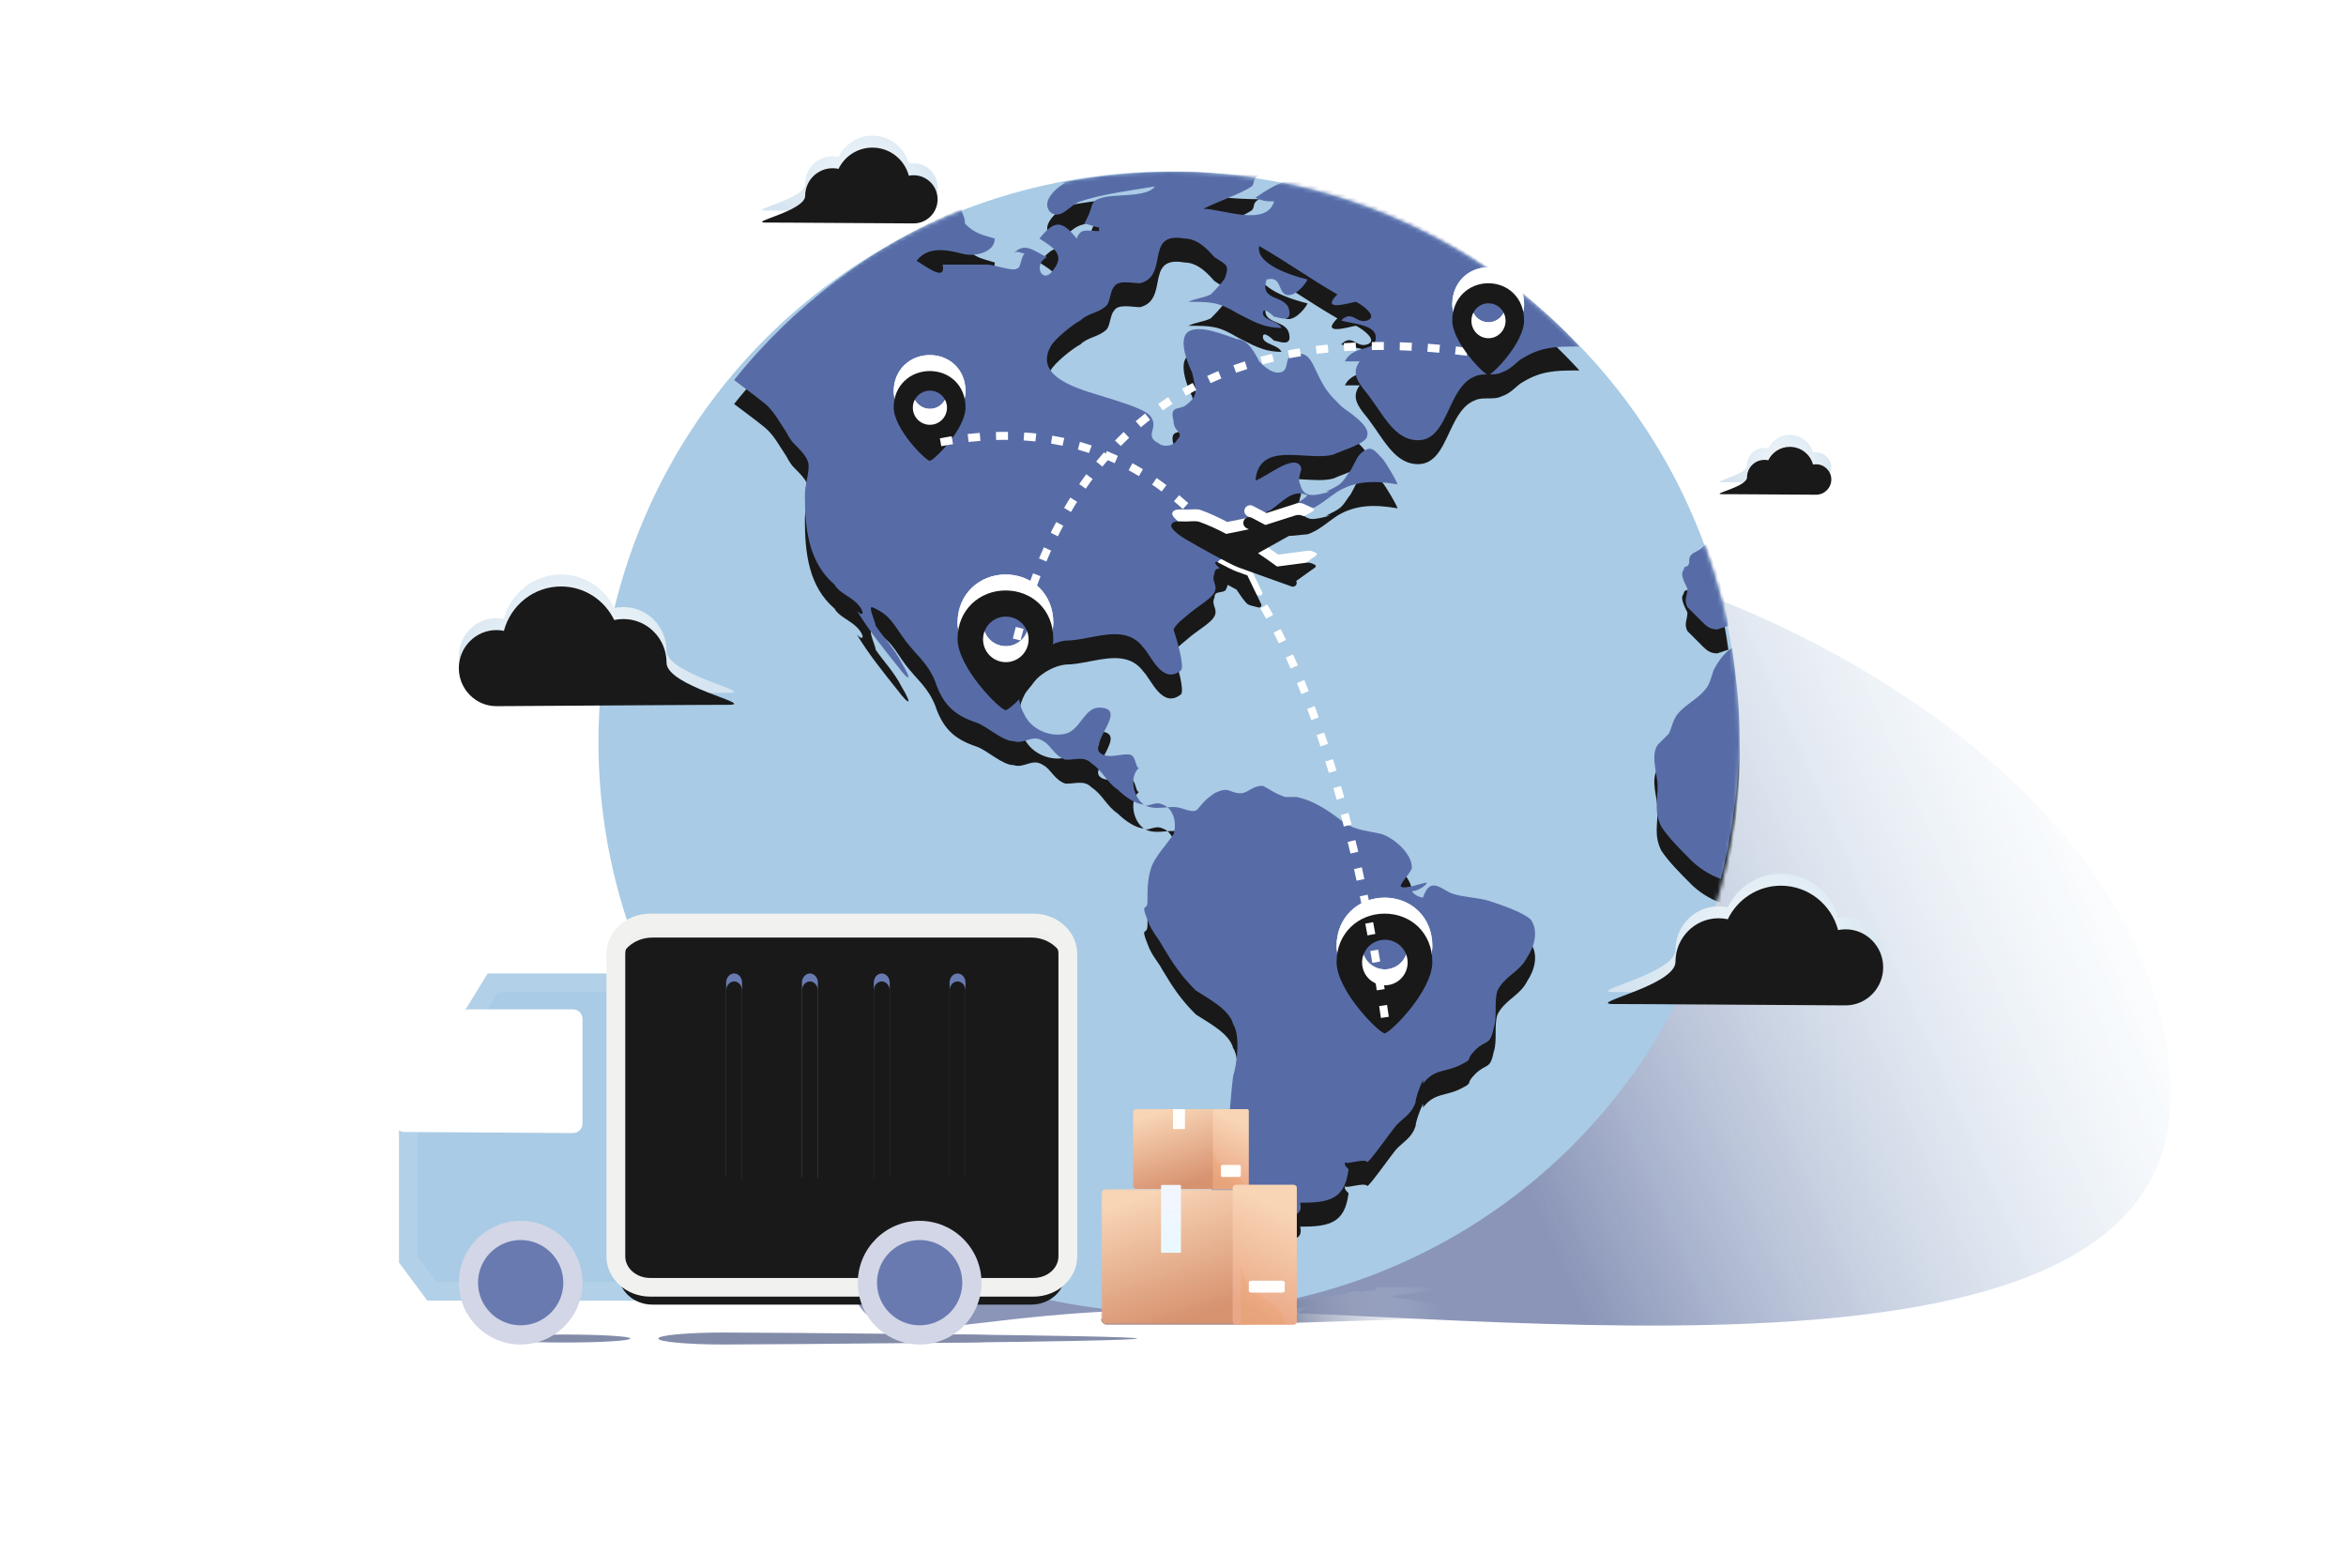 <?xml version="1.0" encoding="UTF-8"?>
<svg width="588px" height="393px" viewBox="0 0 588 393" version="1.1" xmlns="http://www.w3.org/2000/svg" xmlns:xlink="http://www.w3.org/1999/xlink">
    <title>编组 10</title>
    <defs>
        <linearGradient x1="103.363%" y1="52.145%" x2="50%" y2="67.749%" id="linearGradient-1">
            <stop stop-color="#CEE4F3" stop-opacity="0" offset="0%"></stop>
            <stop stop-color="#7D89B0" offset="100%"></stop>
        </linearGradient>
        <filter x="-6.3%" y="-10.6%" width="112.6%" height="121.1%" filterUnits="objectBoundingBox" id="filter-2">
            <feGaussianBlur stdDeviation="7" in="SourceGraphic"></feGaussianBlur>
        </filter>
        <circle id="path-3" cx="143" cy="143" r="143"></circle>
        <path d="M166.533,153.963 C168.4,154.896 169.333,155.829 172.133,156.763 L174.933,156.763 C179.6,157.696 183.333,160.495 187.067,163.294 C189.867,165.161 192.667,165.161 196.4,166.094 C199.2,167.027 203.867,170.759 203.867,174.492 C203.867,175.425 201.067,178.224 201.067,179.157 C202,180.09 206.667,178.224 207.6,178.224 C207.6,179.157 203.867,181.023 203.867,180.09 C203.867,181.023 205.733,181.957 206.667,181.957 C208.067,177.758 209.992,178.807 212.048,179.988 L212.306,180.136 C212.392,180.185 212.478,180.235 212.564,180.283 L212.824,180.427 C213.258,180.663 213.696,180.878 214.133,181.023 C216.933,181.957 220.667,181.957 223.467,182.89 C226.267,183.823 231.867,185.689 233.733,187.555 C235.6,190.355 234.667,194.087 232.8,196.886 C231.944,198.597 230.697,199.72 229.416,200.793 L228.717,201.377 C227.437,202.451 226.189,203.574 225.333,205.284 C224.4,208.084 225.333,211.816 224.4,214.615 C223.467,219.281 222.533,217.415 219.733,220.214 C216.933,223.013 219.733,222.08 216,223.946 C212.267,225.813 209.467,224.88 206.667,228.612 L206.667,227.679 C205.733,229.545 204.8,232.344 204.8,233.278 C203.867,236.077 202,237.01 200.133,238.876 C199.2,239.809 192.667,249.14 192.667,248.207 C191.733,247.274 187.067,249.14 187.067,248.207 C187.067,249.14 187.067,249.14 188,250.074 C187.067,257.538 183.333,258.472 175.867,258.472 C176.8,262.204 173.067,261.271 171.2,263.137 C170.267,264.07 170.267,267.803 169.333,268.736 C169.333,269.669 165.6,273.401 165.6,274.334 C165.6,275.268 166.533,276.201 167.467,277.134 C161.867,278.067 157.2,279 151.6,279 C152.533,278.067 152.533,276.201 149.733,276.201 C150.667,273.401 152.533,272.468 153.467,270.602 L153.467,267.803 C154.4,264.07 154.4,265.936 153.467,263.137 C151.6,256.605 154.4,254.739 156.267,248.207 C158.133,241.676 158.133,234.211 159.067,226.746 C160,223.946 160.933,216.482 159.067,213.682 C158.133,209.95 152.533,207.151 149.733,205.284 C146,201.552 144.133,198.753 141.333,194.087 C140.4,192.221 138.533,190.355 137.6,187.555 C135.733,182.89 137.6,185.689 137.6,182.89 C137.6,180.09 137.6,177.291 138.533,174.492 C139.467,171.692 142.267,168.893 144.133,166.094 C144.899,163.797 144.408,160.872 142.661,159.38 L142.615,159.344 L142.636,159.343 C143.821,159.254 144.973,159.22 146,159.562 C151.6,161.428 148.8,159.562 154.4,155.829 C158.133,153.963 158.133,155.829 160.933,155.829 C162.8,155.829 163.733,153.963 166.533,153.963 Z M284.133,119.438 C285.067,126.903 286,133.435 286,140.9 C286,153.03 284.133,166.094 281.333,177.291 C278.533,176.358 275.733,174.492 273.867,172.625 C271.067,169.826 268.267,167.027 266.4,164.227 C264.533,160.495 265.467,157.696 265.467,153.963 C265.467,151.164 263.6,146.498 265.467,143.699 L268.267,140.9 C269.2,139.033 269.2,137.167 271.067,135.301 C272.933,133.435 274.8,132.502 276.667,130.635 C278.533,128.769 278.533,127.836 279.467,125.037 C280.4,123.171 282.267,120.371 284.133,119.438 Z M137.059,158.858 C138.067,159.139 139.7,157.812 141.333,158.629 C141.764,158.772 142.151,158.982 142.493,159.245 L142.615,159.344 L142.311,159.368 C140.579,159.507 138.794,159.7 137.239,158.954 L137.045,158.853 Z M146,0 C152.533,0 159.067,0.933 165.6,0.933 C163.733,1.866 164.667,2.799 163.733,3.732 C160.933,5.599 155.333,7.465 151.6,9.331 C156.267,9.331 167.467,13.997 169.333,7.465 C167.467,7.465 166.533,7.465 164.667,6.532 C167.467,4.666 170.267,2.799 174,1.866 C201.067,8.398 227.2,23.328 245.867,43.856 L244.924,43.857 C239.837,43.865 236.267,44.016 231.867,46.656 C230,47.589 229.067,49.455 226.267,50.388 C224.4,51.321 221.6,50.388 219.733,51.321 C216.764,52.434 215.123,55.467 213.636,58.598 L213.383,59.135 C211.237,63.706 209.276,68.266 203.867,67.184 C199.2,66.251 196.4,60.652 193.6,56.92 C193.213,56.339 192.745,55.758 192.272,55.168 L192.013,54.846 C191.928,54.738 191.842,54.63 191.757,54.522 L191.505,54.195 C190.011,52.229 188.898,50.124 190.8,47.589 L187.067,47.589 C188.933,43.856 193.6,44.789 194.533,42.923 C195.826,39.693 192.645,38.699 189.636,38.084 L189.236,38.004 C188.042,37.77 186.909,37.583 186.133,37.324 C188.933,34.525 189.867,38.258 192.667,37.324 C195.467,36.391 191.733,33.592 189.867,32.659 C188.933,32.659 180.533,35.458 185.2,30.793 C178.667,27.06 172.133,22.395 165.6,18.662 C164.667,23.328 174,26.127 177.733,27.06 C176.8,28.926 174,31.726 172.133,30.793 C170.267,29.86 171.2,26.127 167.467,27.06 C165.6,32.659 172.133,30.793 173.067,34.525 C174,38.258 170.267,36.391 169.333,36.391 C169.333,36.391 166.533,33.592 166.533,35.458 C166.533,37.324 170.267,37.324 171.2,39.191 C166.533,39.191 163.733,37.324 160,35.458 C155.333,32.659 153.467,32.659 147.867,32.659 C149.733,31.726 151.6,31.726 153.467,30.793 L153.825,30.433 C154.968,29.281 157.2,26.96 157.2,26.127 C158.133,23.328 157.2,23.328 154.4,21.462 C153.467,20.528 150.667,16.796 146.933,16.796 C141.572,15.821 140.792,18.409 140.207,21.371 L140.133,21.751 L140.133,21.751 L140.06,22.133 C140.047,22.197 140.035,22.261 140.022,22.325 L139.945,22.708 C139.467,25.007 138.72,27.247 135.733,27.993 C133.867,27.993 130.133,27.06 129.2,28.926 C128.267,29.86 128.267,32.659 127.333,33.592 C125.467,35.458 122.667,35.458 120.8,37.324 C118.933,38.258 114.267,41.99 113.333,43.856 C110.067,49.735 115.947,52.87 121.689,54.862 L122.181,55.03 C122.263,55.058 122.345,55.085 122.426,55.112 L122.915,55.272 C124.942,55.928 126.867,56.453 128.267,56.92 C131.067,57.853 137.6,59.719 138.533,61.585 C140.4,64.385 136.667,66.251 140.4,68.117 C141.333,69.05 144.133,69.05 145.067,67.184 C146.933,65.318 144.133,65.318 144.133,62.518 C143.2,58.786 145.067,59.719 146.933,58.786 C150.667,55.987 149.733,55.054 148.8,50.388 C147.867,48.522 145.067,41.99 147.867,40.124 C150.667,38.258 157.2,41.057 160,41.99 C162.8,41.99 164.667,45.722 165.6,47.589 C166.533,48.522 168.4,50.388 170.267,50.388 C173.067,50.388 172.133,47.589 173.067,46.656 C177.733,43.856 178.667,47.589 180.533,51.321 C182.271,54.796 183.2,55.845 185.58,58.232 L186.133,58.786 L186.133,58.786 C187.067,59.719 193.6,63.452 192.667,66.251 C192.667,68.117 186.133,69.983 184.267,70.916 C181.825,71.614 178.601,71.269 175.472,71.099 L174.965,71.073 C169.912,70.833 165.232,71.227 164.667,77.448 C167.467,76.515 174,70.916 175.867,73.716 C176.8,74.649 174.933,76.515 175.867,78.381 C176.8,82.114 179.6,81.181 183.333,80.247 L182.4,80.247 C186.133,78.381 186.133,78.381 188,75.582 C188.408,75.174 188.817,74.408 189.225,73.598 L189.575,72.9 C189.983,72.09 190.392,71.325 190.8,70.916 C193.6,68.117 194.533,69.983 196.4,71.849 C196.78,72.23 197.625,73.539 198.43,74.894 L198.648,75.265 C199.73,77.114 200.652,78.9 200.133,78.381 C194.533,77.448 189.867,77.448 185.2,80.247 C182.4,82.114 180.533,83.98 177.733,84.913 C176.8,84.913 171.2,85.846 172.133,84.913 C173.067,83.98 175.867,83.047 177.733,81.181 C174,79.314 171.2,83.047 168.4,84.913 C165.6,85.846 164.667,88.645 162.8,91.445 C161.867,92.378 160,92.378 159.067,94.244 C158.133,95.177 158.133,97.043 157.2,98.91 C156.267,99.843 154.4,98.91 154.4,100.776 C153.467,102.642 155.333,103.575 154.4,105.441 C153.897,106.446 152.583,107.451 151.185,108.456 L150.583,108.887 C149.579,109.605 148.585,110.322 147.867,111.04 L148.8,110.107 C146.933,111.973 145.067,112.906 144.133,114.773 C145.067,117.572 146.933,124.104 146,125.037 C141.333,128.769 138.533,121.304 136.667,119.438 C133.6,115.146 128.921,115.689 124.219,116.566 L123.606,116.682 L123.606,116.682 L122.993,116.799 C120.952,117.191 118.933,117.572 117.067,117.572 C109.6,118.505 102.133,127.836 106.8,136.234 C108.667,139.967 113.333,141.833 117.067,140.9 C120.8,139.967 121.733,134.368 125.467,134.368 C129.55,134.368 128.529,136.919 127.189,139.516 L127.027,139.828 C126.946,139.984 126.864,140.14 126.783,140.294 L126.621,140.603 C126.007,141.781 125.467,142.894 125.467,143.699 C124.533,145.565 126.4,146.498 128.267,146.498 C130.133,146.498 132.933,145.565 133.867,146.498 C134.715,147.347 134.792,149.737 135.501,149.464 L135.521,149.453 L135.409,149.544 C133.013,151.615 133.981,156.839 136.667,158.629 C134.8,158.629 132,156.763 130.133,154.896 C127.333,153.03 126.4,150.231 123.6,148.365 C121.733,146.498 119.867,147.431 117.067,147.431 C114.267,146.498 113.333,143.699 111.467,142.766 C108.667,140.9 106.8,143.699 104,142.766 C101.2,142.766 97.467,139.033 94.667,138.1 C89.067,136.234 86.267,133.435 84.4,127.836 C82.533,123.171 79.733,121.304 76.933,117.572 C74.133,113.839 73.2,111.04 68.533,109.174 C67.6,109.174 69.467,112.906 69.467,113.839 C71.333,116.639 74.133,119.438 76,123.171 C78.8,127.836 77.867,127.836 75.067,124.104 C71.333,119.438 67.6,114.773 64.8,110.107 C66.667,111.973 66.667,110.107 64.8,108.241 C62.933,106.375 60.133,105.441 59.2,103.575 C52.667,97.977 51.733,89.579 51.733,81.181 C51.733,78.381 52.667,76.515 52.667,73.716 C52.667,71.993 51.076,70.27 49.363,68.548 L48.933,68.117 L48.933,68.117 C48,67.184 47.067,65.318 47.067,65.318 C45.2,62.518 44.267,60.652 42.4,58.786 C41.467,57.853 37.733,55.054 34,52.254 C48.933,33.592 68.533,18.662 90.933,9.331 C90.933,10.264 91.867,11.197 91.867,13.064 C94.667,15.863 96.533,15.863 99.333,16.796 C99.333,20.528 93.733,21.462 90.933,20.528 C87.2,19.595 82.533,18.662 79.733,22.395 C81.6,23.328 87.2,27.993 86.267,23.328 L97.467,23.328 C99.333,23.328 104,25.194 104.933,24.261 C105.867,24.261 105.867,21.462 106.8,20.528 C105.867,20.528 104.933,19.595 104,20.528 C106.8,17.729 108.667,19.595 112.4,21.462 C108.667,23.328 111.467,28.926 114.267,24.261 C116.617,21.128 114.365,19.31 111.925,17.704 L111.612,17.499 L111.612,17.499 L111.145,17.197 L111.145,17.197 L110.837,16.996 C110.735,16.929 110.633,16.863 110.533,16.796 C114.267,12.13 116.133,12.13 119.867,16.796 C120.8,13.997 122.667,14.93 125.467,14.93 L125.467,13.997 C124.533,13.997 122.667,13.064 121.733,13.064 C124.533,8.398 122.667,7.465 126.4,6.532 C129.2,5.599 137.6,6.532 139.467,3.732 C133.867,4.666 126.4,5.599 120.8,7.465 C118,8.398 116.133,12.13 113.333,10.264 C110.533,7.465 115.2,3.732 117.067,2.799 L116.133,2.799 C125.467,0.933 135.733,0 146,0 Z M277.6,93.311 C280.4,99.843 282.267,106.375 283.2,113.839 L280.4,114.773 C278.711,114.773 277.786,114.009 276.934,113.172 L276.667,112.906 L276.667,112.906 L272.933,109.174 C272,107.308 272.933,106.375 272.933,104.508 C272,102.642 271.067,100.776 272,99.843 C272,98.91 272.933,98.91 272.933,98.91 C273.867,97.977 272.933,97.043 273.867,96.11 C274.8,95.177 275.733,95.177 276.667,94.244 L277.6,93.311 Z" id="path-5"></path>
        <filter x="-4.8%" y="-2.2%" width="109.5%" height="108.6%" filterUnits="objectBoundingBox" id="filter-6">
            <feOffset dx="0" dy="6" in="SourceAlpha" result="shadowOffsetOuter1"></feOffset>
            <feGaussianBlur stdDeviation="3" in="shadowOffsetOuter1" result="shadowBlurOuter1"></feGaussianBlur>
            <feColorMatrix values="0 0 0 0 0.481   0 0 0 0 0.644   0 0 0 0 0.772  0 0 0 1 0" type="matrix" in="shadowBlurOuter1"></feColorMatrix>
        </filter>
        <path d="M130,86.184 C130,90.5 126.19,94 121.482,94 L26.524,94 C21.817,94 18,90.5 18,86.184 L18,9.817 C18,5.5 21.817,2 26.524,2 L121.482,2 C126.19,2 130,5.5 130,9.817 L130,86.184 L130,86.184 Z" id="path-7"></path>
        <filter x="-5.4%" y="-6.5%" width="110.7%" height="113.0%" filterUnits="objectBoundingBox" id="filter-8">
            <feGaussianBlur stdDeviation="4" in="SourceAlpha" result="shadowBlurInner1"></feGaussianBlur>
            <feOffset dx="0" dy="4" in="shadowBlurInner1" result="shadowOffsetInner1"></feOffset>
            <feComposite in="shadowOffsetInner1" in2="SourceAlpha" operator="arithmetic" k2="-1" k3="1" result="shadowInnerInner1"></feComposite>
            <feColorMatrix values="0 0 0 0 1   0 0 0 0 1   0 0 0 0 1  0 0 0 0.5 0" type="matrix" in="shadowInnerInner1"></feColorMatrix>
        </filter>
        <filter x="-18.2%" y="-600.0%" width="136.4%" height="1300.0%" filterUnits="objectBoundingBox" id="filter-9">
            <feGaussianBlur stdDeviation="2" in="SourceGraphic"></feGaussianBlur>
        </filter>
        <filter x="-12.5%" y="-500.0%" width="125.0%" height="1100.0%" filterUnits="objectBoundingBox" id="filter-10">
            <feGaussianBlur stdDeviation="5" in="SourceGraphic"></feGaussianBlur>
        </filter>
        <filter x="-18.2%" y="-600.0%" width="136.4%" height="1300.0%" filterUnits="objectBoundingBox" id="filter-11">
            <feGaussianBlur stdDeviation="2" in="SourceGraphic"></feGaussianBlur>
        </filter>
        <path d="M45,68 C43.895,68 43,66.968 43,65.696 L43,17.305 C43,16.032 43.895,15 45,15 C46.104,15 47,16.032 47,17.305 L47,65.696 C47,66.968 46.104,68 45,68 Z" id="path-12"></path>
        <filter x="-50.0%" y="-3.8%" width="200.0%" height="107.5%" filterUnits="objectBoundingBox" id="filter-13">
            <feGaussianBlur stdDeviation="1" in="SourceAlpha" result="shadowBlurInner1"></feGaussianBlur>
            <feOffset dx="0" dy="2" in="shadowBlurInner1" result="shadowOffsetInner1"></feOffset>
            <feComposite in="shadowOffsetInner1" in2="SourceAlpha" operator="arithmetic" k2="-1" k3="1" result="shadowInnerInner1"></feComposite>
            <feColorMatrix values="0 0 0 0 0.574   0 0 0 0 0.68   0 0 0 0 1  0 0 0 1 0" type="matrix" in="shadowInnerInner1"></feColorMatrix>
        </filter>
        <path d="M64,68 C62.896,68 62,66.968 62,65.696 L62,17.305 C62,16.032 62.896,15 64,15 C65.104,15 66,16.032 66,17.305 L66,65.696 C66,66.968 65.104,68 64,68 Z" id="path-14"></path>
        <filter x="-50.0%" y="-3.8%" width="200.0%" height="107.5%" filterUnits="objectBoundingBox" id="filter-15">
            <feGaussianBlur stdDeviation="1" in="SourceAlpha" result="shadowBlurInner1"></feGaussianBlur>
            <feOffset dx="0" dy="2" in="shadowBlurInner1" result="shadowOffsetInner1"></feOffset>
            <feComposite in="shadowOffsetInner1" in2="SourceAlpha" operator="arithmetic" k2="-1" k3="1" result="shadowInnerInner1"></feComposite>
            <feColorMatrix values="0 0 0 0 0.574   0 0 0 0 0.68   0 0 0 0 1  0 0 0 1 0" type="matrix" in="shadowInnerInner1"></feColorMatrix>
        </filter>
        <path d="M82,68 C80.896,68 80,66.968 80,65.696 L80,17.305 C80,16.032 80.896,15 82,15 C83.104,15 84,16.032 84,17.305 L84,65.696 C84,66.968 83.104,68 82,68 Z" id="path-16"></path>
        <filter x="-50.0%" y="-3.8%" width="200.0%" height="107.5%" filterUnits="objectBoundingBox" id="filter-17">
            <feGaussianBlur stdDeviation="1" in="SourceAlpha" result="shadowBlurInner1"></feGaussianBlur>
            <feOffset dx="0" dy="2" in="shadowBlurInner1" result="shadowOffsetInner1"></feOffset>
            <feComposite in="shadowOffsetInner1" in2="SourceAlpha" operator="arithmetic" k2="-1" k3="1" result="shadowInnerInner1"></feComposite>
            <feColorMatrix values="0 0 0 0 0.574   0 0 0 0 0.68   0 0 0 0 1  0 0 0 1 0" type="matrix" in="shadowInnerInner1"></feColorMatrix>
        </filter>
        <path d="M101,68 C99.896,68 99,66.968 99,65.696 L99,17.305 C99,16.032 99.896,15 101,15 C102.104,15 103,16.032 103,17.305 L103,65.696 C103,66.968 102.104,68 101,68 Z" id="path-18"></path>
        <filter x="-50.0%" y="-3.8%" width="200.0%" height="107.5%" filterUnits="objectBoundingBox" id="filter-19">
            <feGaussianBlur stdDeviation="1" in="SourceAlpha" result="shadowBlurInner1"></feGaussianBlur>
            <feOffset dx="0" dy="2" in="shadowBlurInner1" result="shadowOffsetInner1"></feOffset>
            <feComposite in="shadowOffsetInner1" in2="SourceAlpha" operator="arithmetic" k2="-1" k3="1" result="shadowInnerInner1"></feComposite>
            <feColorMatrix values="0 0 0 0 0.574   0 0 0 0 0.68   0 0 0 0 1  0 0 0 1 0" type="matrix" in="shadowInnerInner1"></feColorMatrix>
        </filter>
        <linearGradient x1="12.471%" y1="49.739%" x2="56.975%" y2="50.601%" id="linearGradient-20">
            <stop stop-color="#C8CFE1" stop-opacity="0" offset="0%"></stop>
            <stop stop-color="#616D90" offset="100%"></stop>
        </linearGradient>
        <filter x="-6.1%" y="-63.9%" width="112.3%" height="227.7%" filterUnits="objectBoundingBox" id="filter-21">
            <feGaussianBlur stdDeviation="2" in="SourceGraphic"></feGaussianBlur>
        </filter>
        <linearGradient x1="69.39%" y1="4.649%" x2="38.62%" y2="95.351%" id="linearGradient-22">
            <stop stop-color="#F7D0AD" offset="0%"></stop>
            <stop stop-color="#D38761" offset="100%"></stop>
        </linearGradient>
        <linearGradient x1="43.627%" y1="13.946%" x2="60.125%" y2="92.257%" id="linearGradient-23">
            <stop stop-color="#F7D0AD" offset="0%"></stop>
            <stop stop-color="#E89F7B" offset="100%"></stop>
        </linearGradient>
        <linearGradient x1="50%" y1="0%" x2="50%" y2="99.406%" id="linearGradient-24">
            <stop stop-color="#FFFFFF" offset="0%"></stop>
            <stop stop-color="#FFFEFC" offset="100%"></stop>
        </linearGradient>
        <linearGradient x1="25.19%" y1="14.601%" x2="77.529%" y2="89.606%" id="linearGradient-25">
            <stop stop-color="#FF9958" offset="0%"></stop>
            <stop stop-color="#DC8D48" offset="100%"></stop>
        </linearGradient>
        <linearGradient x1="50%" y1="0%" x2="50%" y2="100%" id="linearGradient-26">
            <stop stop-color="#FFFFFF" offset="0%"></stop>
            <stop stop-color="#FFFEFC" offset="99.406%"></stop>
        </linearGradient>
        <polygon id="path-27" points="0 0 36 0 36 34 0 34"></polygon>
        <linearGradient x1="69.39%" y1="5.401%" x2="38.62%" y2="94.599%" id="linearGradient-29">
            <stop stop-color="#F7D0AD" offset="0%"></stop>
            <stop stop-color="#D38761" offset="100%"></stop>
        </linearGradient>
        <linearGradient x1="43.423%" y1="13.946%" x2="60.449%" y2="92.257%" id="linearGradient-30">
            <stop stop-color="#F7D0AD" offset="0%"></stop>
            <stop stop-color="#E89F7B" offset="100%"></stop>
        </linearGradient>
        <linearGradient x1="29.152%" y1="14.601%" x2="73.132%" y2="89.606%" id="linearGradient-31">
            <stop stop-color="#FF9958" offset="0%"></stop>
            <stop stop-color="#DC8D48" offset="100%"></stop>
        </linearGradient>
        <linearGradient x1="50%" y1="24.354%" x2="50%" y2="100%" id="linearGradient-32">
            <stop stop-color="#F0F5FF" offset="0%"></stop>
            <stop stop-color="#E7F7FF" offset="100%"></stop>
        </linearGradient>
        <linearGradient x1="50%" y1="0%" x2="50%" y2="100%" id="linearGradient-33">
            <stop stop-color="#FFFFFF" offset="0%"></stop>
            <stop stop-color="#FFFEFC" offset="99.406%"></stop>
        </linearGradient>
        <path d="M12.038,0 C18.552,0 24,4.736 24,12.122 C24,19.508 13.332,30 12.038,30 C10.744,30 0,19.386 0,12.122 C0,4.858 5.509,0 12.038,0 Z M12.099,6.548 C8.949,6.548 6.392,9.107 6.392,12.259 C6.392,15.411 8.949,17.97 12.099,17.97 C15.249,17.97 17.806,15.411 17.806,12.259 C17.806,9.107 15.249,6.548 12.099,6.548 Z" id="path-34"></path>
        <filter x="-14.6%" y="-11.7%" width="129.2%" height="123.3%" filterUnits="objectBoundingBox" id="filter-35">
            <feGaussianBlur stdDeviation="1.5" in="SourceAlpha" result="shadowBlurInner1"></feGaussianBlur>
            <feOffset dx="0" dy="4" in="shadowBlurInner1" result="shadowOffsetInner1"></feOffset>
            <feComposite in="shadowOffsetInner1" in2="SourceAlpha" operator="arithmetic" k2="-1" k3="1" result="shadowInnerInner1"></feComposite>
            <feColorMatrix values="0 0 0 0 0.898   0 0 0 0 0.882   0 0 0 0 0.882  0 0 0 1 0" type="matrix" in="shadowInnerInner1"></feColorMatrix>
        </filter>
        <path d="M9.029,0 C13.914,0 18,3.631 18,9.293 C18,14.956 9.999,23 9.029,23 C8.058,23 0,14.862 0,9.293 C0,3.724 4.132,0 9.029,0 Z M9.074,5.02 C6.711,5.02 4.794,6.982 4.794,9.398 C4.794,11.815 6.711,13.777 9.074,13.777 C11.437,13.777 13.354,11.815 13.354,9.398 C13.354,6.982 11.437,5.02 9.074,5.02 Z" id="path-36"></path>
        <filter x="-19.4%" y="-15.2%" width="138.9%" height="130.4%" filterUnits="objectBoundingBox" id="filter-37">
            <feGaussianBlur stdDeviation="1.5" in="SourceAlpha" result="shadowBlurInner1"></feGaussianBlur>
            <feOffset dx="0" dy="4" in="shadowBlurInner1" result="shadowOffsetInner1"></feOffset>
            <feComposite in="shadowOffsetInner1" in2="SourceAlpha" operator="arithmetic" k2="-1" k3="1" result="shadowInnerInner1"></feComposite>
            <feColorMatrix values="0 0 0 0 0.921   0 0 0 0 0.921   0 0 0 0 0.921  0 0 0 1 0" type="matrix" in="shadowInnerInner1"></feColorMatrix>
        </filter>
        <path d="M12.038,0 C18.552,0 24,4.736 24,12.122 C24,19.508 13.332,30 12.038,30 C10.744,30 0,19.386 0,12.122 C0,4.858 5.509,0 12.038,0 Z M12.099,6.548 C8.949,6.548 6.392,9.107 6.392,12.259 C6.392,15.411 8.949,17.97 12.099,17.97 C15.249,17.97 17.806,15.411 17.806,12.259 C17.806,9.107 15.249,6.548 12.099,6.548 Z" id="path-38"></path>
        <filter x="-14.6%" y="-11.7%" width="129.2%" height="123.3%" filterUnits="objectBoundingBox" id="filter-39">
            <feGaussianBlur stdDeviation="1.5" in="SourceAlpha" result="shadowBlurInner1"></feGaussianBlur>
            <feOffset dx="0" dy="4" in="shadowBlurInner1" result="shadowOffsetInner1"></feOffset>
            <feComposite in="shadowOffsetInner1" in2="SourceAlpha" operator="arithmetic" k2="-1" k3="1" result="shadowInnerInner1"></feComposite>
            <feColorMatrix values="0 0 0 0 0.897   0 0 0 0 0.884   0 0 0 0 0.884  0 0 0 1 0" type="matrix" in="shadowInnerInner1"></feColorMatrix>
        </filter>
        <path d="M9.029,0 C13.914,0 18,3.552 18,9.091 C18,14.631 9.999,22.5 9.029,22.5 C8.058,22.5 0,14.539 0,9.091 C0,3.643 4.132,0 9.029,0 Z M9.074,4.911 C6.711,4.911 4.794,6.83 4.794,9.194 C4.794,11.558 6.711,13.477 9.074,13.477 C11.437,13.477 13.354,11.558 13.354,9.194 C13.354,6.83 11.437,4.911 9.074,4.911 Z" id="path-40"></path>
        <filter x="-19.4%" y="-15.6%" width="138.9%" height="131.1%" filterUnits="objectBoundingBox" id="filter-41">
            <feGaussianBlur stdDeviation="1.5" in="SourceAlpha" result="shadowBlurInner1"></feGaussianBlur>
            <feOffset dx="0" dy="4" in="shadowBlurInner1" result="shadowOffsetInner1"></feOffset>
            <feComposite in="shadowOffsetInner1" in2="SourceAlpha" operator="arithmetic" k2="-1" k3="1" result="shadowInnerInner1"></feComposite>
            <feColorMatrix values="0 0 0 0 0.898   0 0 0 0 0.882   0 0 0 0 0.882  0 0 0 1 0" type="matrix" in="shadowInnerInner1"></feColorMatrix>
        </filter>
        <radialGradient cx="59.874%" cy="59.774%" fx="59.874%" fy="59.774%" r="228.14%" gradientTransform="translate(0.599,0.598),scale(0.435,1),rotate(88.627),scale(1,1.062),translate(-0.599,-0.598)" id="radialGradient-42">
            <stop stop-color="#FFFFFF" offset="0%"></stop>
            <stop stop-color="#FAFCFD" offset="0%"></stop>
            <stop stop-color="#F2F7FB" offset="0%"></stop>
            <stop stop-color="#D0E1EE" offset="45.206%"></stop>
            <stop stop-color="#CCDFED" offset="100%"></stop>
        </radialGradient>
        <path d="M57.702,11.131 C56.005,4.707 50.236,0 43.369,0 C37.52,0 32.47,3.415 30.055,8.404 C29.316,8.243 28.538,8.162 27.739,8.162 C21.77,8.162 16.94,13.051 16.94,19.091 C16.94,24.95 -4.766,29.394 0.963,29.657 C1.11,29.675 10.222,29.692 10.235,29.692 L59.578,30 C64.768,30 69,25.738 69,20.465 C69,15.212 64.768,10.93 59.578,10.93 C58.939,10.93 58.3,10.99 57.702,11.131 Z" id="path-43"></path>
        <filter x="-5.8%" y="-13.3%" width="111.6%" height="126.7%" filterUnits="objectBoundingBox" id="filter-44">
            <feGaussianBlur stdDeviation="2.5" in="SourceAlpha" result="shadowBlurInner1"></feGaussianBlur>
            <feOffset dx="0" dy="3" in="shadowBlurInner1" result="shadowOffsetInner1"></feOffset>
            <feComposite in="shadowOffsetInner1" in2="SourceAlpha" operator="arithmetic" k2="-1" k3="1" result="shadowInnerInner1"></feComposite>
            <feColorMatrix values="0 0 0 0 1   0 0 0 0 1   0 0 0 0 1  0 0 0 0.5 0" type="matrix" in="shadowInnerInner1"></feColorMatrix>
        </filter>
        <path d="M57.702,11.131 C56.005,4.707 50.236,0 43.369,0 C37.52,0 32.47,3.415 30.055,8.404 C29.316,8.243 28.538,8.162 27.739,8.162 C21.77,8.162 16.94,13.051 16.94,19.091 C16.94,24.95 -4.766,29.394 0.963,29.657 C1.11,29.675 10.222,29.692 10.235,29.692 L59.578,30 C64.768,30 69,25.738 69,20.465 C69,15.212 64.768,10.93 59.578,10.93 C58.939,10.93 58.3,10.99 57.702,11.131 Z" id="path-45"></path>
        <filter x="-5.8%" y="-13.3%" width="111.6%" height="126.7%" filterUnits="objectBoundingBox" id="filter-46">
            <feGaussianBlur stdDeviation="2.5" in="SourceAlpha" result="shadowBlurInner1"></feGaussianBlur>
            <feOffset dx="0" dy="3" in="shadowBlurInner1" result="shadowOffsetInner1"></feOffset>
            <feComposite in="shadowOffsetInner1" in2="SourceAlpha" operator="arithmetic" k2="-1" k3="1" result="shadowInnerInner1"></feComposite>
            <feColorMatrix values="0 0 0 0 1   0 0 0 0 1   0 0 0 0 1  0 0 0 0.5 0" type="matrix" in="shadowInnerInner1"></feColorMatrix>
        </filter>
        <radialGradient cx="59.874%" cy="59.774%" fx="59.874%" fy="59.774%" r="228.14%" gradientTransform="translate(0.599,0.598),scale(0.432,1),rotate(88.617),scale(1,1.062),translate(-0.599,-0.598)" id="radialGradient-47">
            <stop stop-color="#FFFFFF" offset="0%"></stop>
            <stop stop-color="#FAFCFD" offset="0%"></stop>
            <stop stop-color="#F2F7FB" offset="0%"></stop>
            <stop stop-color="#D0E1EE" offset="45.206%"></stop>
            <stop stop-color="#CCDFED" offset="100%"></stop>
        </radialGradient>
        <path d="M36.795,7.05 C35.713,2.981 32.035,0 27.656,0 C23.926,0 20.705,2.163 19.165,5.323 C18.694,5.22 18.198,5.169 17.689,5.169 C13.883,5.169 10.802,8.265 10.802,12.091 C10.802,15.801 -3.039,18.616 0.614,18.783 C0.708,18.794 6.518,18.805 6.527,18.805 L37.992,19 C41.302,19 44,16.3 44,12.961 C44,9.634 41.302,6.922 37.992,6.922 C37.585,6.922 37.177,6.96 36.795,7.05 Z" id="path-48"></path>
        <filter x="-9.1%" y="-21.1%" width="118.2%" height="142.1%" filterUnits="objectBoundingBox" id="filter-49">
            <feGaussianBlur stdDeviation="2.5" in="SourceAlpha" result="shadowBlurInner1"></feGaussianBlur>
            <feOffset dx="0" dy="3" in="shadowBlurInner1" result="shadowOffsetInner1"></feOffset>
            <feComposite in="shadowOffsetInner1" in2="SourceAlpha" operator="arithmetic" k2="-1" k3="1" result="shadowInnerInner1"></feComposite>
            <feColorMatrix values="0 0 0 0 1   0 0 0 0 1   0 0 0 0 1  0 0 0 0.5 0" type="matrix" in="shadowInnerInner1"></feColorMatrix>
        </filter>
        <radialGradient cx="59.874%" cy="59.774%" fx="59.874%" fy="59.774%" r="228.141%" gradientTransform="translate(0.599,0.598),scale(0.429,1),rotate(88.607),scale(1,1.062),translate(-0.599,-0.598)" id="radialGradient-50">
            <stop stop-color="#FFFFFF" offset="0%"></stop>
            <stop stop-color="#FAFCFD" offset="0%"></stop>
            <stop stop-color="#F2F7FB" offset="0%"></stop>
            <stop stop-color="#D0E1EE" offset="45.206%"></stop>
            <stop stop-color="#CCDFED" offset="100%"></stop>
        </radialGradient>
        <path d="M23.415,4.452 C22.727,1.883 20.386,0 17.599,0 C15.226,0 13.176,1.366 12.196,3.362 C11.896,3.297 11.58,3.265 11.256,3.265 C8.834,3.265 6.874,5.22 6.874,7.636 C6.874,9.98 -1.934,11.758 0.391,11.863 C0.45,11.87 4.148,11.877 4.153,11.877 L24.177,12 C26.283,12 28,10.295 28,8.186 C28,6.085 26.283,4.372 24.177,4.372 C23.917,4.372 23.658,4.396 23.415,4.452 Z" id="path-51"></path>
        <filter x="-14.3%" y="-33.3%" width="128.6%" height="166.7%" filterUnits="objectBoundingBox" id="filter-52">
            <feGaussianBlur stdDeviation="2.5" in="SourceAlpha" result="shadowBlurInner1"></feGaussianBlur>
            <feOffset dx="0" dy="3" in="shadowBlurInner1" result="shadowOffsetInner1"></feOffset>
            <feComposite in="shadowOffsetInner1" in2="SourceAlpha" operator="arithmetic" k2="-1" k3="1" result="shadowInnerInner1"></feComposite>
            <feColorMatrix values="0 0 0 0 1   0 0 0 0 1   0 0 0 0 1  0 0 0 0.5 0" type="matrix" in="shadowInnerInner1"></feColorMatrix>
        </filter>
        <path d="M14.402,25.558 C13.897,25.643 13.516,25.1 13.778,24.659 L17.855,17.794 L20.588,17.076 C21.476,16.846 23.477,16.044 25.693,15.107 C26.025,14.965 26.308,15.387 26.046,15.634 L24.316,17.275 C24.815,17.262 25.272,17.548 25.472,18 C25.602,18.294 25.608,18.626 25.49,18.924 C25.372,19.222 25.138,19.462 24.841,19.589 L20.244,21.583 C19.085,23.033 17.794,24.646 17.126,24.979 C16.839,25.124 16.523,25.213 16.188,25.27 L14.402,25.558 L14.402,25.558 Z M5.531,18.118 C5.023,18.909 5.719,19.994 6.94,19.5 L20.297,15.987 C22.378,15.44 31.715,11.266 33.641,10.301 C34.448,9.973 38.554,7.91 37.906,6.65 C37.419,5.686 36.071,5.823 34.449,5.681 C33.195,5.577 31.888,5.244 30.991,5.479 C28.708,6.071 26.374,6.909 24.042,7.898 L18.499,6.257 L19.13,5.99 C19.873,5.675 20.22,4.825 19.904,4.089 C19.753,3.735 19.465,3.455 19.105,3.311 C18.744,3.167 18.34,3.172 17.983,3.323 L14.447,4.815 L7.219,1.788 C6.592,1.528 5.953,1.487 5.314,1.719 L2.937,2.578 C2.79,2.625 2.683,2.75 2.66,2.902 C2.637,3.053 2.704,3.204 2.831,3.291 L15.687,12.019 C13.977,12.96 12.285,13.931 10.611,14.933 L3.482,13.357 C2.942,13.234 2.379,13.265 1.856,13.446 L1.253,13.648 C1.112,13.695 1.007,13.815 0.982,13.96 C0.956,14.106 1.013,14.254 1.13,14.345 L5.531,18.118 L5.531,18.118 Z" id="path-53"></path>
        <filter x="-8.1%" y="-12.5%" width="116.2%" height="125.0%" filterUnits="objectBoundingBox" id="filter-54">
            <feGaussianBlur stdDeviation="1.5" in="SourceAlpha" result="shadowBlurInner1"></feGaussianBlur>
            <feOffset dx="0" dy="3" in="shadowBlurInner1" result="shadowOffsetInner1"></feOffset>
            <feComposite in="shadowOffsetInner1" in2="SourceAlpha" operator="arithmetic" k2="-1" k3="1" result="shadowInnerInner1"></feComposite>
            <feColorMatrix values="0 0 0 0 0.898   0 0 0 0 0.882   0 0 0 0 0.882  0 0 0 1 0" type="matrix" in="shadowInnerInner1"></feColorMatrix>
        </filter>
    </defs>
    <g id="解决方案" stroke="none" stroke-width="1" fill="none" fill-rule="evenodd" opacity="0.9">
        <g id="物流-解决方案" transform="translate(-1042, -106)">
            <g id="编组-10" transform="translate(1042, 106)">
                <rect id="范围" x="0" y="0" width="588" height="393"></rect>
                <g id="编组-11" transform="translate(150, 43)">
                    <path d="M144.121,285.298 C222.94,285.298 394,310.892 394,231.914 C394,152.935 281.535,91 202.715,91 C123.896,91 60,155.025 60,234.004 C60,312.982 65.301,285.298 144.121,285.298 Z" id="椭圆形" fill="url(#linearGradient-1)" filter="url(#filter-2)"></path>
                    <mask id="mask-4" fill="white">
                        <use xlink:href="#path-3"></use>
                    </mask>
                    <use id="椭圆形" fill="#A0C5E2" xlink:href="#path-3"></use>
                    <g id="形状结合" mask="url(#mask-4)">
                        <use fill="black" fill-opacity="1" filter="url(#filter-6)" xlink:href="#path-5"></use>
                        <use fill="#455C9D" fill-rule="evenodd" xlink:href="#path-5"></use>
                    </g>
                </g>
                <g id="006-货车" transform="translate(192, 283) scale(-1, 1) translate(-192, -283) translate(99, 229)">
                    <polygon id="路径" fill="#A0C5E2" fill-rule="nonzero" points="125 17 161.569 17 183 51.4 183 86.061 176.987 94 125 94"></polygon>
                    <path d="M177.886,97 L123,97 L123,15 L162.776,15 L185,51.213 L185,87.462 L177.886,97 Z M127.65,92.292 L175.573,92.292 L180.35,85.887 L180.35,52.555 L160.191,19.708 L127.65,19.708 L127.65,92.292 L127.65,92.292 Z" id="形状" fill="#AACBE5" fill-rule="nonzero"></path>
                    <polygon id="路径" fill="#FFFFFF" fill-rule="nonzero" points="141 27 166.398 27 182 52.739 141 53"></polygon>
                    <path d="M141.376,55 C140.064,54.999 139,53.932 139,52.615 L139,26.384 C139,25.068 140.064,24 141.376,24 L167.547,24 C168.368,23.999 169.132,24.426 169.564,25.127 L185.641,51.094 C186.096,51.826 186.12,52.748 185.703,53.503 C185.289,54.258 184.499,54.73 183.64,54.736 L141.391,55 L141.376,55 L141.376,55 Z M143.752,28.77 L143.752,50.216 L179.366,49.995 L166.225,28.77 L143.752,28.77 L143.752,28.77 Z" id="形状" fill="#FFFFFF" fill-rule="nonzero"></path>
                    <g id="路径" fill-rule="nonzero">
                        <use fill="#EDEDEC" xlink:href="#path-7"></use>
                        <use fill="black" fill-opacity="1" filter="url(#filter-8)" xlink:href="#path-7"></use>
                    </g>
                    <ellipse id="椭圆形" fill="#747FA0" filter="url(#filter-9)" cx="143.5" cy="106.5" rx="16.5" ry="1"></ellipse>
                    <path d="M103.636,108 C112.674,108 120,107.328 120,106.5 C120,105.672 112.674,105 103.636,105 C94.599,105 0,105.672 0,106.5 C0,107.328 94.599,108 103.636,108 Z" id="椭圆形" fill="#747FA0" filter="url(#filter-10)"></path>
                    <ellipse id="椭圆形" fill="#747FA0" filter="url(#filter-11)" cx="46.5" cy="106.5" rx="16.5" ry="1"></ellipse>
                    <path d="M122.027,96 L25.979,96 C19.924,96 15,91.469 15,85.903 L15,10.097 C15,4.531 19.924,0 25.979,0 L122.027,0 C128.078,0 133,4.531 133,10.097 L133,85.903 C133,91.469 128.078,96 122.027,96 L122.027,96 Z M25.979,4.677 C22.523,4.677 19.712,7.11 19.712,10.097 L19.712,85.903 C19.712,88.894 22.523,91.324 25.979,91.324 L122.027,91.324 C125.479,91.324 128.287,88.894 128.287,85.903 L128.287,10.097 C128.287,7.11 125.479,4.677 122.027,4.677 L25.979,4.677 Z" id="形状" fill="#EFEFEE" fill-rule="nonzero"></path>
                    <g id="路径" fill-rule="nonzero">
                        <use fill="#586CA7" xlink:href="#path-12"></use>
                        <use fill="black" fill-opacity="1" filter="url(#filter-13)" xlink:href="#path-12"></use>
                    </g>
                    <g id="路径" fill-rule="nonzero">
                        <use fill="#586CA7" xlink:href="#path-14"></use>
                        <use fill="black" fill-opacity="1" filter="url(#filter-15)" xlink:href="#path-14"></use>
                    </g>
                    <g id="路径" fill-rule="nonzero">
                        <use fill="#586CA7" xlink:href="#path-16"></use>
                        <use fill="black" fill-opacity="1" filter="url(#filter-17)" xlink:href="#path-16"></use>
                    </g>
                    <g id="路径" fill-rule="nonzero">
                        <use fill="#586CA7" xlink:href="#path-18"></use>
                        <use fill="black" fill-opacity="1" filter="url(#filter-19)" xlink:href="#path-18"></use>
                    </g>
                    <path d="M67,92.5 C67,99.403 61.403,105 54.503,105 C47.597,105 42,99.403 42,92.5 C42,85.596 47.597,80 54.503,80 C61.404,80 67,85.596 67,92.5 Z" id="路径" fill="#586CA7" fill-rule="nonzero"></path>
                    <path d="M54.504,108 C45.956,108 39,101.048 39,92.501 C39,83.956 45.956,77 54.504,77 C63.047,77 70,83.956 70,92.501 C70,101.048 63.047,108 54.504,108 L54.504,108 Z M54.504,81.81 C48.609,81.81 43.811,86.608 43.811,92.501 C43.811,98.395 48.609,103.19 54.504,103.19 C60.395,103.19 65.189,98.395 65.189,92.501 C65.189,86.608 60.395,81.81 54.504,81.81 Z" id="形状" fill="#CDD2E3" fill-rule="nonzero"></path>
                    <path d="M166,92.5 C166,99.403 160.404,105 153.503,105 C146.597,105 141,99.403 141,92.5 C141,85.596 146.597,80 153.503,80 C160.404,80 166,85.596 166,92.5 Z" id="路径" fill="#586CA7" fill-rule="nonzero"></path>
                    <path d="M154.503,108 C145.955,108 139,101.048 139,92.501 C139,83.956 145.955,77 154.503,77 C163.047,77 170,83.956 170,92.501 C170,101.048 163.047,108 154.503,108 Z M154.503,81.81 C148.608,81.81 143.81,86.608 143.81,92.501 C143.81,98.395 148.608,103.19 154.503,103.19 C160.394,103.19 165.189,98.395 165.189,92.501 C165.189,86.608 160.394,81.81 154.503,81.81 Z" id="形状" fill="#CDD2E3" fill-rule="nonzero"></path>
                </g>
                <g id="Group-108" transform="translate(324.903, 305) scale(-1, 1) translate(-324.903, -305) translate(276, 278)">
                    <path d="M63.123,53.999 C61.824,53.973 40.783,53.307 0,52 C0,51.233 0.617,50.606 1.372,50.606 L1.372,50.606 L25.664,46.954 L13,45.323 C13,44.929 13.324,44.606 13.721,44.606 L28.279,44.606 C28.676,44.606 29,44.929 29,45.323 L33.045,45.844 L34.628,45.606 C34.798,45.606 35.672,45.892 36.924,46.343 L84.216,52.433 L97.806,52.606 C97.806,53.328 97.259,53.926 96.566,53.994 L96.434,54 Z M44.812,49.42 C47.665,50.61 50,51.693 50,52 L50,52 L66.465,52.208 Z" id="形状结合" fill="url(#linearGradient-20)" filter="url(#filter-21)"></path>
                    <path d="M89.006,0 L69.606,0 C69.166,0 68.806,0.369 68.806,0.82 L68.806,19.18 C68.806,19.631 69.166,20 69.606,20 L89.006,20 C89.446,20 89.806,19.631 89.806,19.18 L89.806,0.82 C89.806,0.369 89.446,0 89.006,0" id="Fill-49" fill="url(#linearGradient-22)"></path>
                    <path d="M61.212,0 L69.401,0 C69.623,0 69.806,0.184 69.806,0.41 L69.806,19.59 C69.806,19.816 69.623,20 69.401,20 L61.212,20 C60.988,20 60.806,19.816 60.806,19.59 L60.806,0.41 C60.806,0.184 60.988,0 61.212,0" id="Fill-51" fill="url(#linearGradient-23)"></path>
                    <path d="M79.683,0 L76.929,0 C76.861,0 76.806,0.056 76.806,0.125 L76.806,4.875 C76.806,4.944 76.861,5 76.929,5 L79.683,5 C79.751,5 79.806,4.944 79.806,4.875 L79.806,0.125 C79.806,0.056 79.751,0 79.683,0" id="Fill-53" fill="url(#linearGradient-24)"></path>
                    <path d="M69.806,10 L69.806,19.689 C69.806,19.86 69.628,20 69.41,20 L61.806,20 C62.085,15.293 68.34,16.813 69.806,10" id="Fill-55" fill="url(#linearGradient-25)" opacity="0.274"></path>
                    <path d="M67.404,14 L63.208,14 C62.987,14 62.806,14.186 62.806,14.413 L62.806,16.587 C62.806,16.814 62.987,17 63.208,17 L67.404,17 C67.625,17 67.806,16.814 67.806,16.587 L67.806,14.413 C67.806,14.186 67.625,14 67.404,14" id="Fill-57" fill="url(#linearGradient-26)"></path>
                    <g id="Group-61" transform="translate(61.806, 20)">
                        <mask id="mask-28" fill="white">
                            <use xlink:href="#path-27"></use>
                        </mask>
                        <g id="Clip-60"></g>
                        <path d="M34.628,0 L1.372,0 C0.617,0 0,0.627 0,1.394 L0,32.606 C0,33.373 0.617,34 1.372,34 L34.628,34 C35.383,34 36,33.373 36,32.606 L36,1.394 C36,0.627 35.383,0 34.628,0" id="Fill-59" fill="url(#linearGradient-29)" mask="url(#mask-28)"></path>
                    </g>
                    <path d="M49.527,19 L64.085,19 C64.481,19 64.806,19.323 64.806,19.717 L64.806,53.282 C64.806,53.677 64.481,54 64.085,54 L49.527,54 C49.13,54 48.806,53.677 48.806,53.282 L48.806,19.717 C48.806,19.323 49.13,19 49.527,19" id="Fill-64" fill="url(#linearGradient-30)"></path>
                    <path d="M49.527,19 L64.085,19 C64.481,19 64.806,19.323 64.806,19.717 L64.806,53.282 C64.806,53.677 64.481,54 64.085,54 L49.527,54 C49.13,54 48.806,53.677 48.806,53.282 L48.806,19.717 C48.806,19.323 49.13,19 49.527,19" id="Fill-64" fill="url(#linearGradient-30)"></path>
                    <path d="M62.806,39 L62.806,53.533 C62.806,53.79 62.561,54 62.261,54 L51.806,54 C52.19,46.94 60.79,49.22 62.806,39" id="Fill-55" fill="url(#linearGradient-31)" opacity="0.274"></path>
                    <path d="M82.601,19 L78.011,19 C77.898,19 77.806,19.096 77.806,19.212 L77.806,35.788 C77.806,35.904 77.898,36 78.011,36 L82.601,36 C82.714,36 82.806,35.904 82.806,35.788 L82.806,19.212 C82.806,19.096 82.714,19 82.601,19" id="Fill-66" fill="url(#linearGradient-32)"></path>
                    <path d="M60.083,43 L52.529,43 C52.131,43 51.806,43.186 51.806,43.413 L51.806,45.587 C51.806,45.814 52.131,46 52.529,46 L60.083,46 C60.48,46 60.806,45.814 60.806,45.587 L60.806,43.413 C60.806,43.186 60.48,43 60.083,43" id="Fill-70" fill="url(#linearGradient-33)"></path>
                </g>
                <path d="M252,174 C263.321,106.401 303.818,78.068 373.491,89" id="路径-3" stroke="#FFFFFF" stroke-width="2" stroke-dasharray="3,4"></path>
                <g id="地点-面性" transform="translate(240, 144)" fill-rule="nonzero">
                    <path d="M12.038,0 C18.552,0 24,4.736 24,12.122 C24,19.508 13.332,30 12.038,30 C10.744,30 0,19.386 0,12.122 C0,4.858 5.509,0 12.038,0 Z M12.099,6.548 C8.949,6.548 6.392,9.107 6.392,12.259 C6.392,15.411 8.949,17.97 12.099,17.97 C15.249,17.97 17.806,15.411 17.806,12.259 C17.806,9.107 15.249,6.548 12.099,6.548 Z" id="形状" fill="#FFFFFF"></path>
                    <g id="形状">
                        <use fill="#FFFFFF" xlink:href="#path-34"></use>
                        <use fill="black" fill-opacity="1" filter="url(#filter-35)" xlink:href="#path-34"></use>
                    </g>
                </g>
                <g id="地点-面性" transform="translate(364, 67)" fill-rule="nonzero">
                    <path d="M9.029,0 C13.914,0 18,3.631 18,9.293 C18,14.956 9.999,23 9.029,23 C8.058,23 0,14.862 0,9.293 C0,3.724 4.132,0 9.029,0 Z M9.074,5.02 C6.711,5.02 4.794,6.982 4.794,9.398 C4.794,11.815 6.711,13.777 9.074,13.777 C11.437,13.777 13.354,11.815 13.354,9.398 C13.354,6.982 11.437,5.02 9.074,5.02 Z" id="形状" fill="#FFFFFF"></path>
                    <g id="形状">
                        <use fill="#FFFFFF" xlink:href="#path-36"></use>
                        <use fill="black" fill-opacity="1" filter="url(#filter-37)" xlink:href="#path-36"></use>
                    </g>
                </g>
                <g id="地点-面性" transform="translate(335, 225)" fill-rule="nonzero">
                    <path d="M12.038,0 C18.552,0 24,4.736 24,12.122 C24,19.508 13.332,30 12.038,30 C10.744,30 0,19.386 0,12.122 C0,4.858 5.509,0 12.038,0 Z M12.099,6.548 C8.949,6.548 6.392,9.107 6.392,12.259 C6.392,15.411 8.949,17.97 12.099,17.97 C15.249,17.97 17.806,15.411 17.806,12.259 C17.806,9.107 15.249,6.548 12.099,6.548 Z" id="形状" fill="#FFFFFF"></path>
                    <g id="形状">
                        <use fill="#FFFFFF" xlink:href="#path-38"></use>
                        <use fill="black" fill-opacity="1" filter="url(#filter-39)" xlink:href="#path-38"></use>
                    </g>
                </g>
                <g id="地点-面性" transform="translate(224, 89)" fill-rule="nonzero">
                    <path d="M9.029,0 C13.914,0 18,3.552 18,9.091 C18,14.631 9.999,22.5 9.029,22.5 C8.058,22.5 0,14.539 0,9.091 C0,3.643 4.132,0 9.029,0 Z M9.074,4.911 C6.711,4.911 4.794,6.83 4.794,9.194 C4.794,11.558 6.711,13.477 9.074,13.477 C11.437,13.477 13.354,11.558 13.354,9.194 C13.354,6.83 11.437,4.911 9.074,4.911 Z" id="形状" fill="#FFFFFF"></path>
                    <g id="形状">
                        <use fill="#FFFFFF" xlink:href="#path-40"></use>
                        <use fill="black" fill-opacity="1" filter="url(#filter-41)" xlink:href="#path-40"></use>
                    </g>
                </g>
                <g id="Fill-7" transform="translate(149.5, 159) scale(-1, 1) translate(-149.5, -159) translate(115, 144)">
                    <use fill="url(#radialGradient-42)" fill-rule="evenodd" xlink:href="#path-43"></use>
                    <use fill="black" fill-opacity="1" filter="url(#filter-44)" xlink:href="#path-43"></use>
                </g>
                <g id="Fill-7" transform="translate(403, 219)">
                    <use fill="url(#radialGradient-42)" fill-rule="evenodd" xlink:href="#path-45"></use>
                    <use fill="black" fill-opacity="1" filter="url(#filter-46)" xlink:href="#path-45"></use>
                </g>
                <g id="Fill-7" transform="translate(191, 34)">
                    <use fill="url(#radialGradient-47)" fill-rule="evenodd" xlink:href="#path-48"></use>
                    <use fill="black" fill-opacity="1" filter="url(#filter-49)" xlink:href="#path-48"></use>
                </g>
                <g id="Fill-7" transform="translate(431, 109)">
                    <use fill="url(#radialGradient-50)" fill-rule="evenodd" xlink:href="#path-51"></use>
                    <use fill="black" fill-opacity="1" filter="url(#filter-52)" xlink:href="#path-51"></use>
                </g>
                <path d="M347.099,255 C331.7,147.173 294.333,99.173 235,111" id="路径-5" stroke="#FFFFFF" stroke-width="2" stroke-dasharray="3,4"></path>
                <g id="飞机" transform="translate(311.656, 136.88) scale(-1, 1) translate(-311.656, -136.88) translate(292.181, 123.314)" fill-rule="nonzero">
                    <g id="形状" transform="translate(19.475, 13.567) rotate(-5) translate(-19.475, -13.567) ">
                        <use fill="#FFFFFF" xlink:href="#path-53"></use>
                        <use fill="black" fill-opacity="1" filter="url(#filter-54)" xlink:href="#path-53"></use>
                    </g>
                </g>
            </g>
        </g>
    </g>
</svg>